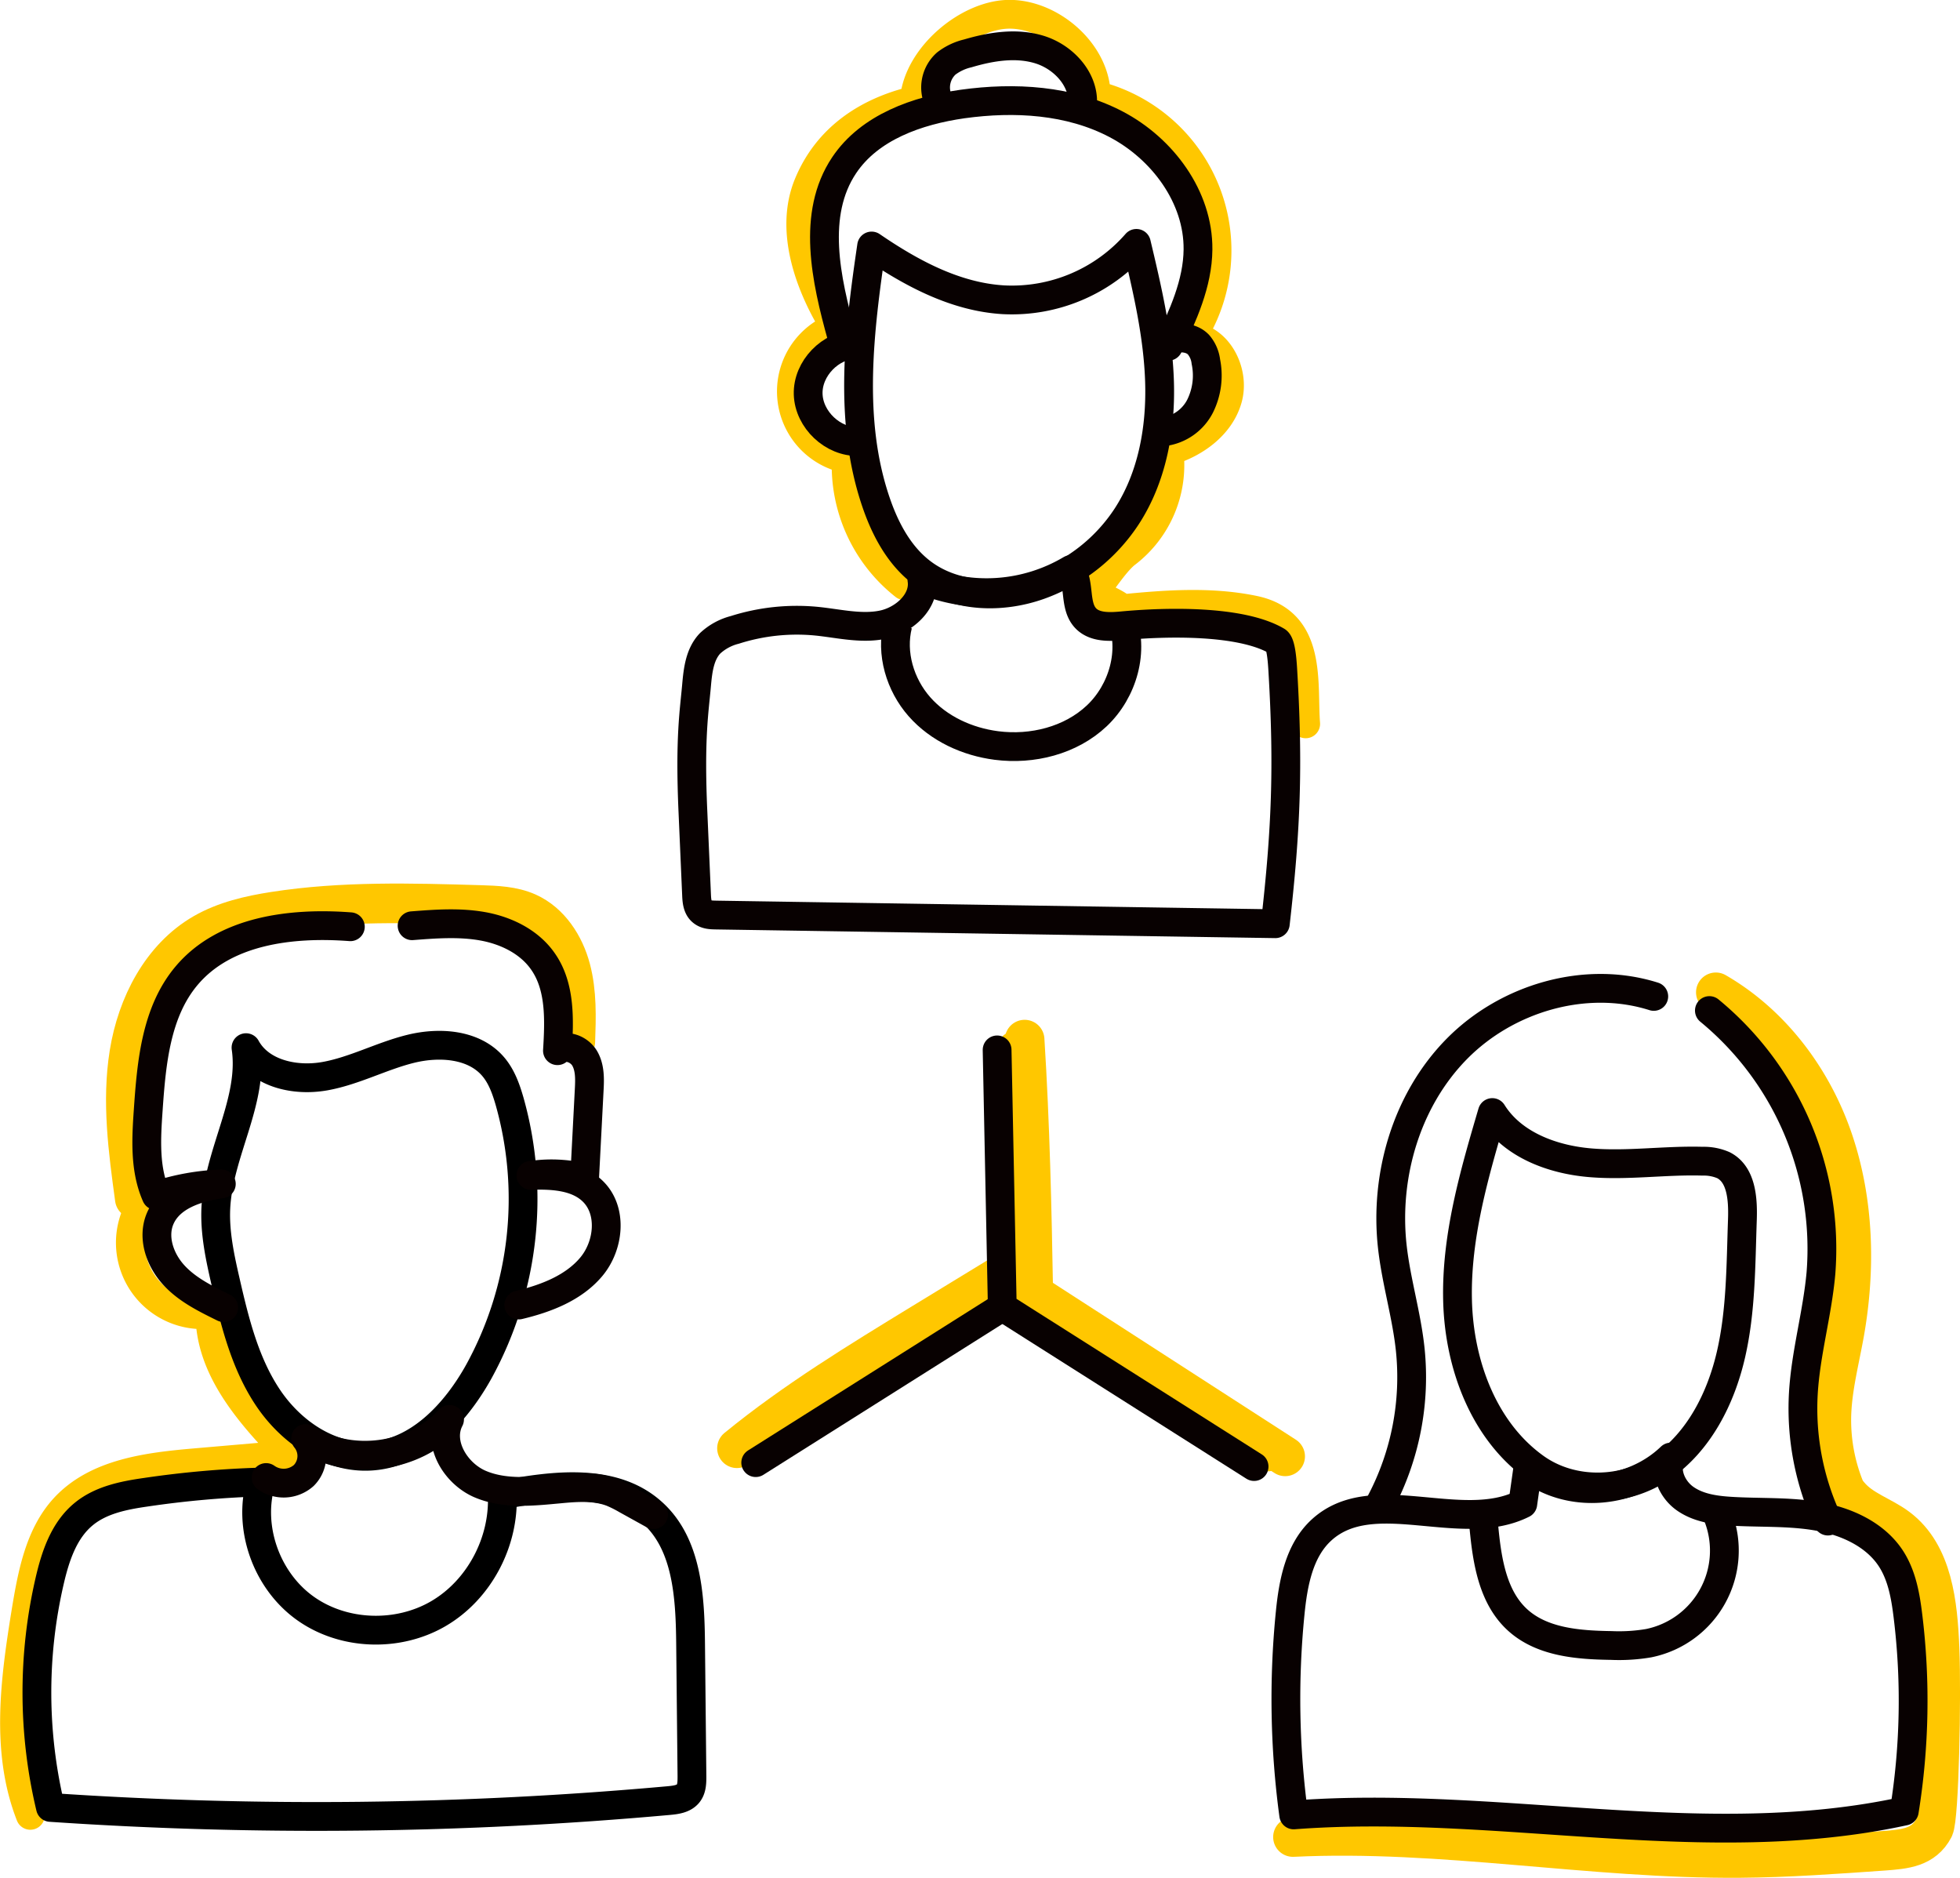 <svg xmlns="http://www.w3.org/2000/svg" viewBox="0 0 544.73 521.8"><defs><style>.cls-1,.cls-2,.cls-3,.cls-4,.cls-5{fill:none;}.cls-1,.cls-2{stroke:#ffc700;}.cls-1,.cls-2,.cls-3,.cls-4{stroke-linecap:round;stroke-linejoin:round;}.cls-1,.cls-3,.cls-4,.cls-5{stroke-width:8px;}.cls-2{stroke-width:11px;}.cls-3{stroke:#000;}.cls-4,.cls-5{stroke:#080101;}.cls-5{stroke-miterlimit:10;}</style></defs><g id="Layer_4" data-name="Layer 4"><path class="cls-1" d="M526.85,356.79a42.49,42.49,0,0,1-16.19-35.25A19.12,19.12,0,0,1,507.6,285c-7.28-11.72-12.74-27-7.49-39.73s16.06-20.12,29.48-23.33c.86-12.3,15.27-24.22,26.92-23.92s23.49,10.87,23.63,22.52a44.46,44.46,0,0,1,26.61,67c7.52.92,12,10.09,9.91,17.37s-9,12.32-16.29,14.49a30.87,30.87,0,0,1-11.79,28.34c-2.68,2-5.74,6.64-7.82,9.27s4.3,3.78,6.62,6.19c12.42-1.25,24.82-2.09,36.63.38,16.29,3.4,13.47,20.38,14.34,31.61" transform="translate(-275.47 -194.05)"/><path class="cls-1" d="M315.58,527.53a20,20,0,0,0,18.24,31.73c0,15.34,11.32,28,22,39l-26.07,2.25c-13.07,1.13-27.4,2.85-36.32,12.47-7,7.58-9,18.41-10.7,28.61-3.08,19-5.85,39,1.17,56.9" transform="translate(-275.47 -194.05)"/><path class="cls-1" d="M557,484.77l1.74,64.9a7,7,0,0,0,4.21,7.36l64.94,41.86" transform="translate(-275.47 -194.05)"/><path class="cls-1" d="M483.44,595.39a699,699,0,0,1,64.68-40.8" transform="translate(-275.47 -194.05)"/><path class="cls-2" d="M312.93,527.14c-1.83-13.4-3.67-27-1.52-40.38s8.92-26.61,20.63-33.36c6-3.44,12.83-5,19.65-6.06,18.89-2.94,38.13-2.38,57.24-1.82,4.47.14,9.07.3,13.16,2.12,6.2,2.78,10.26,9.06,12,15.63s1.52,13.46,1.28,20.25" transform="translate(-275.47 -194.05)"/><path class="cls-2" d="M560.24,482.93c1.48,23.42,2,46.9,2.41,70.62l70,45.19" transform="translate(-275.47 -194.05)"/><path class="cls-2" d="M480.29,596.49c16.1-13.16,33.91-24,51.67-34.86l23.67-14.44" transform="translate(-275.47 -194.05)"/><path class="cls-2" d="M752.34,469.79c15.58,9,27,24.38,32.71,41.42s6.14,35.6,3,53.3c-1.34,7.5-3.32,15-3.58,22.57a50.71,50.71,0,0,0,5,23.61" transform="translate(-275.47 -194.05)"/><path class="cls-2" d="M634.81,704.52c41.43-2,82.74,6.14,124.21,5.82,13.34-.1,26.65-1.07,39.94-2,6-.44,11.12-.9,13.95-6.26,1.47-2.79,2.16-36.59,1.61-49.94-.5-12.26-1.85-26.22-11.68-33.57-4.35-3.26-10-4.85-13.46-9.06" transform="translate(-275.47 -194.05)"/></g><g id="Layer_3" data-name="Layer 3"><path class="cls-3" d="M289.49,696.29a137.42,137.42,0,0,1-.24-62.85c1.61-7,4-14.23,9.59-18.75,4.79-3.89,11.16-5.13,17.27-6A274,274,0,0,1,348,605.87c-3.72,12.6,1.48,27.21,12.1,34.93s25.85,8.27,37.2,1.65,18.33-19.9,17.76-33c14.32-2.73,31-4.85,41.79,5,9.61,8.71,10.42,23.28,10.55,36.25l.38,36.9c0,1.69,0,3.53-1.08,4.84-1.22,1.48-3.34,1.76-5.25,1.94A1090.33,1090.33,0,0,1,289.49,696.29Z" transform="translate(-275.47 -194.05)"/><path class="cls-3" d="M343.84,485.17c4,7.3,13.76,9.39,21.94,7.92s15.66-5.56,23.73-7.57,17.75-1.37,23.1,5c2.29,2.72,3.51,6.17,4.49,9.58a99.79,99.79,0,0,1-8.56,75.09c-6.43,11.57-16.72,22.62-29.93,23.48-11.47.75-22.24-6.67-28.64-16.21s-9.23-21-11.79-32.18c-1.56-6.78-3.06-13.67-2.72-20.61C336.23,514.26,346,500,343.84,485.17Z" transform="translate(-275.47 -194.05)"/><path class="cls-4" d="M349.43,604.62a8.42,8.42,0,0,0,10.46-.56,7.68,7.68,0,0,0,.52-10.28c12.31,7.87,30.16,5.5,40-5.31-3.45,6.64,1.7,15.1,8.57,18s14.71,2,22.16,1.31c4.87-.46,9.94-.79,14.5,1a33.29,33.29,0,0,1,3.87,1.94l7.6,4.21" transform="translate(-275.47 -194.05)"/><path class="cls-4" d="M337.63,557.41c-5-2.47-10.22-5-14-9.21s-5.85-10.36-3.65-15.53c2.67-6.27,10.23-8.69,17-9.64a64.84,64.84,0,0,0-18.1,3.26c-3.26-7.38-2.77-15.8-2.21-23.85.9-13.12,2.18-27.21,10.66-37.27,10.6-12.59,29.1-14.85,45.51-13.6" transform="translate(-275.47 -194.05)"/><path class="cls-4" d="M390,451.29c6.55-.51,13.19-1,19.65.16s12.84,4.26,16.63,9.63c5,7,4.64,16.35,4.12,24.93,2.3-1.92,6.08-.44,7.58,2.15s1.4,5.77,1.24,8.76q-.63,12.22-1.27,24.44a38.26,38.26,0,0,0-14.92-.7c6.09-.19,12.84.17,17.2,4.42,5.53,5.39,4.5,15.12-.44,21s-12.62,8.81-20.13,10.6" transform="translate(-275.47 -194.05)"/><path class="cls-4" d="M468.06,419.84l1,22.92c.07,1.61.22,3.39,1.41,4.47s2.7,1.06,4.17,1.09l155.27,2.41c3-26.28,3.66-43.81,2.09-70.21-.15-2.54-.47-7.62-1.68-8.34-9.92-5.81-30.45-5.41-43-4.23-3.57.33-7.68.47-10.13-2.13-3.28-3.48-1.46-9.53-4.1-13.51a46,46,0,0,1-41.4,2.78c.94,6.08-5,11.37-11,12.57s-12.22-.39-18.34-1a56.8,56.8,0,0,0-22.66,2.42,15.77,15.77,0,0,0-6.88,3.75c-2.85,3-3.37,7.41-3.74,11.52C468.45,391.6,467.12,398.85,468.06,419.84Z" transform="translate(-275.47 -194.05)"/><path class="cls-4" d="M517.71,262.41c-3.48,23.71-6.52,48.5,1.22,71.18,2.54,7.46,6.41,14.77,12.68,19.55,9.1,6.94,22,7.36,32.74,3.53a48.63,48.63,0,0,0,24.25-19.11c7.11-10.92,9.53-24.37,9.13-37.39s-3.42-25.81-6.43-38.49a45.94,45.94,0,0,1-36.91,15.67C541,276.57,528.72,269.94,517.71,262.41Z" transform="translate(-275.47 -194.05)"/><path class="cls-4" d="M536.45,222.38a8.94,8.94,0,0,1,2-10.67,15.76,15.76,0,0,1,6-2.83c6.52-1.93,13.6-3.06,20.08-1s12.1,8.06,11.83,14.86" transform="translate(-275.47 -194.05)"/><path class="cls-4" d="M509.4,287.51c-4.38-15.79-8.43-33.95.69-47.56,7.09-10.57,20.31-15.2,32.91-17,14.43-2,29.74-1.14,42.65,5.63s22.9,20.2,22.77,34.78c-.08,9.46-4.2,18.36-8.24,26.91" transform="translate(-275.47 -194.05)"/><path class="cls-5" d="M597.74,288.91c3.67-1,8.15-1.83,10.8.89a8.87,8.87,0,0,1,2.07,4.75A19.15,19.15,0,0,1,609,306.92,13.24,13.24,0,0,1,599,314v-.67" transform="translate(-275.47 -194.05)"/><path class="cls-5" d="M514.08,316.74c-7.11.24-13.79-6.05-14-13.17s6.2-13.73,13.31-13.83" transform="translate(-275.47 -194.05)"/><path class="cls-5" d="M525,367.67c-2,7.91.61,16.64,6,22.76s13.31,9.74,21.41,10.78c9.93,1.28,20.6-1.37,27.88-8.24s10.54-18.17,6.8-27.46" transform="translate(-275.47 -194.05)"/><path class="cls-4" d="M687.88,618.43c.88,9.24,2.4,19.27,9.19,25.6s16.91,7.13,26.19,7.26a49,49,0,0,0,10.41-.64,26.25,26.25,0,0,0,19.35-35" transform="translate(-275.47 -194.05)"/><path class="cls-4" d="M750.55,474.86a85.75,85.75,0,0,1,31,73c-1,11.17-4.21,22.08-4.88,33.28a73.84,73.84,0,0,0,6.82,35.58" transform="translate(-275.47 -194.05)"/><path class="cls-4" d="M735.09,470.93c-18.94-6-40.81.43-54.76,14.61s-20.08,35.1-17.91,54.86c1.07,9.68,4,19.09,5,28.78a74.56,74.56,0,0,1-8.17,42.21" transform="translate(-275.47 -194.05)"/><path class="cls-4" d="M702.32,602c-14.51-10.27-21.33-28.81-21.76-46.58s4.64-35.17,9.66-52.22c5.56,8.89,16.51,13,26.95,13.93s21-.72,31.45-.41a13.69,13.69,0,0,1,5.82,1.1c5.08,2.58,5.48,9.55,5.28,15.25-.44,12.51-.36,25.17-3.17,37.37s-8.88,24.19-19.18,31.31S712.55,609.19,702.32,602Z" transform="translate(-275.47 -194.05)"/><path class="cls-4" d="M700.12,601.77l-1.43,10.15c-17.21,8.63-41.56-5.71-55.84,7.19-6.33,5.71-8,14.87-8.83,23.36a240.31,240.31,0,0,0,1,55.9c56.56-4.3,114.27,11,169.7-1.06a193,193,0,0,0,1-54.31c-.67-5.45-1.64-11-4.59-15.67-4.35-6.83-12.4-10.5-20.38-11.91s-16.15-.94-24.24-1.44c-4.43-.27-9-.91-12.67-3.47s-5.87-7.56-4-11.58C729.37,609,712.05,611,700.12,601.77Z" transform="translate(-275.47 -194.05)"/><polyline class="cls-4" points="277.12 291.74 278.56 363.15 348.54 407.52"/><line class="cls-4" x1="210.03" y1="406.43" x2="277.48" y2="363.87"/></g></svg>